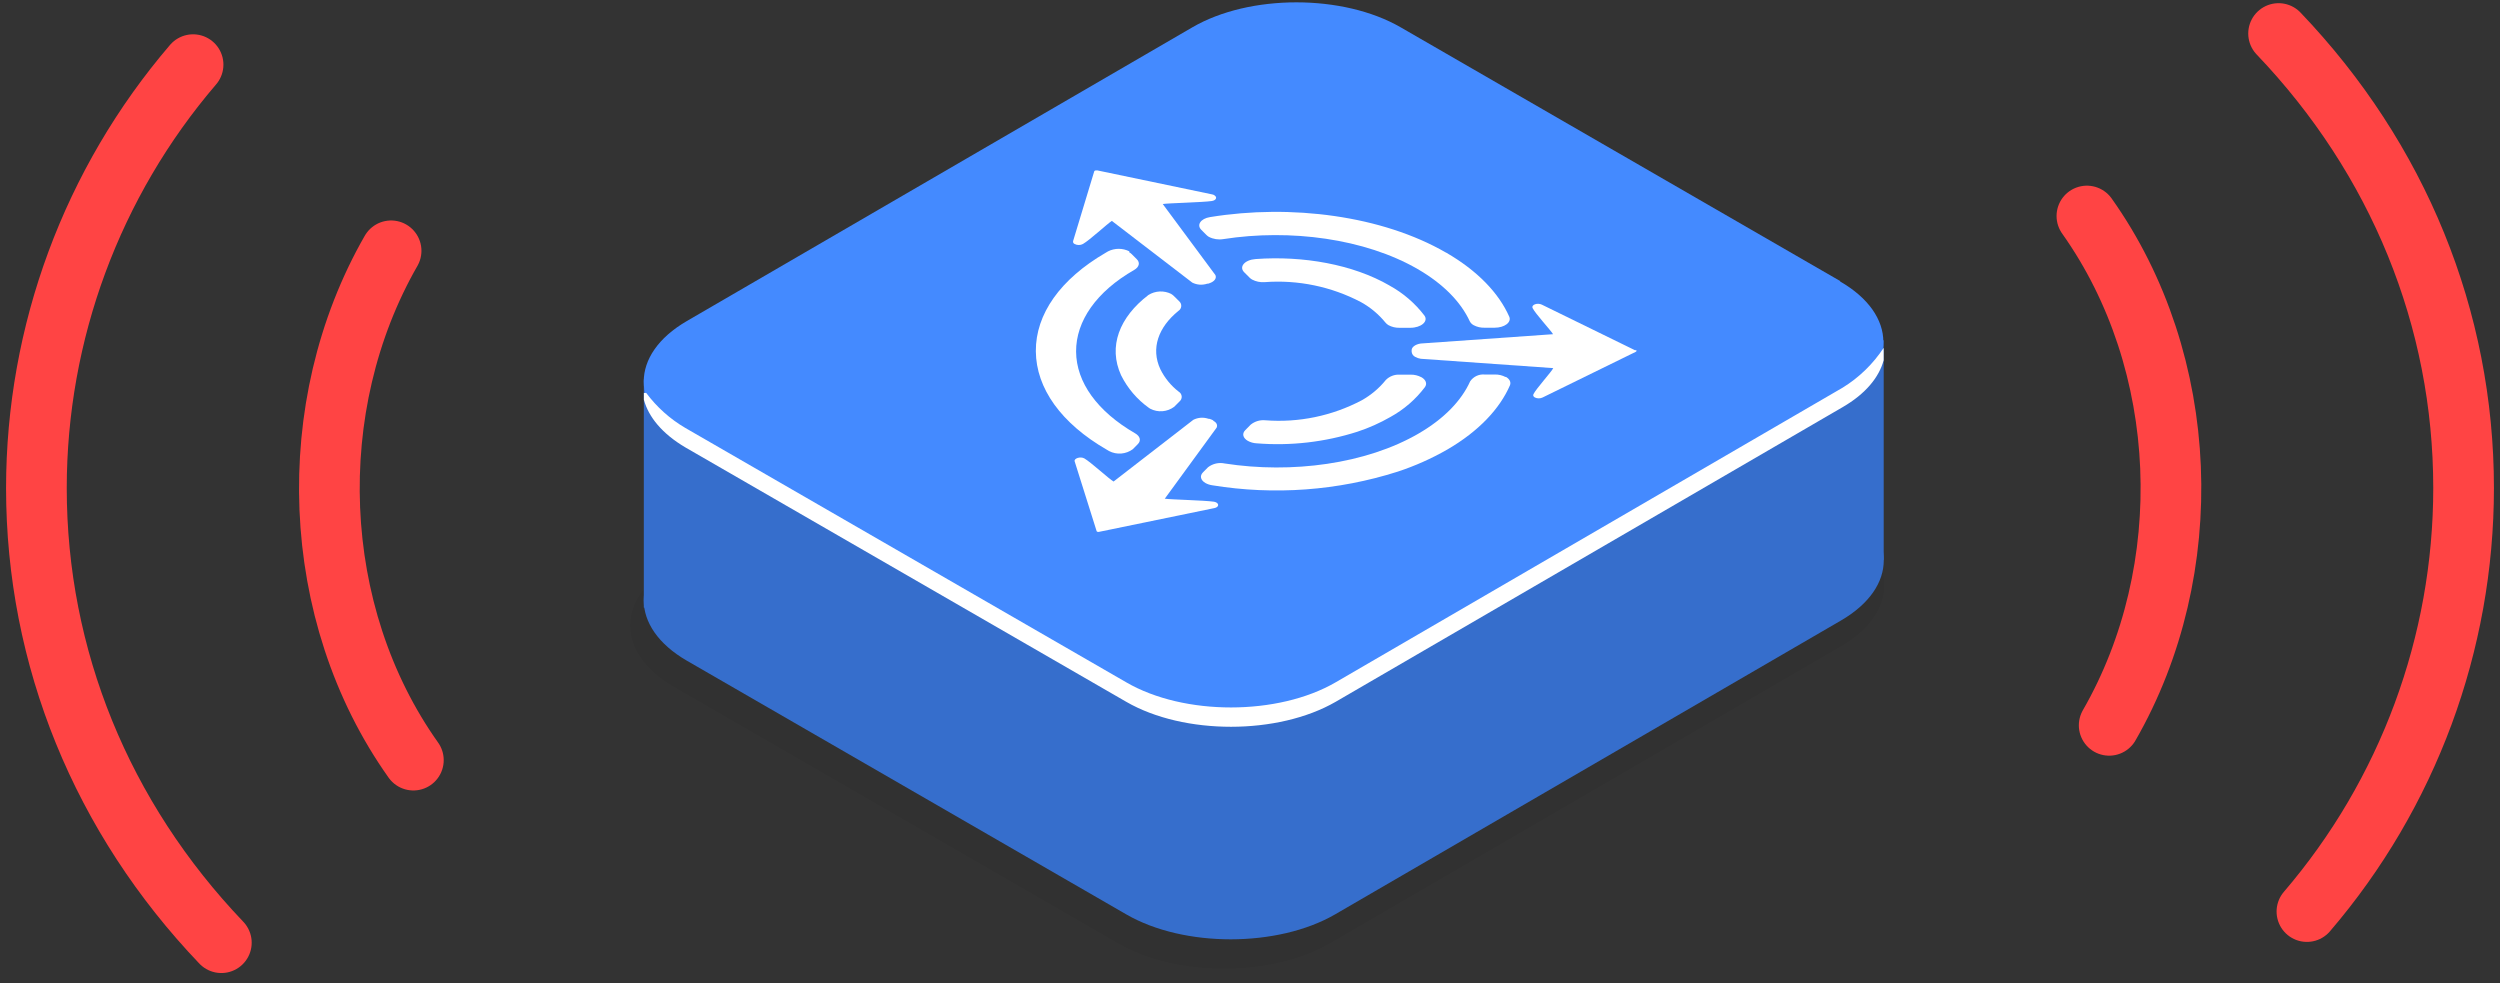 <svg xmlns="http://www.w3.org/2000/svg" width="206" height="81" viewBox="0 0 206 81" fill="none"><rect x="0" y="0" width="206" height="81" fill="#333333" stroke="none"/><path opacity="0.05" d="M151.659 43.169L115.017 22.02C110.213 19.247 102.427 19.247 97.656 22.02L55.52 46.504C50.744 49.276 50.744 53.8 55.52 56.579L92.156 77.734C96.96 80.507 104.774 80.49 109.556 77.734L151.692 53.245C156.469 50.472 156.441 45.948 151.636 43.186" fill="black"></path><path d="M15.91 5.327C7.582 15.045 3.003 27.419 3 40.217C3 54.182 8.383 67.361 18.239 77.678" stroke="#FF4444" stroke-width="5" stroke-linecap="round" stroke-linejoin="round"></path><path d="M32.227 20.667C24.89 33.448 25.48 50.562 34.062 62.635" stroke="#FF4444" stroke-width="5" stroke-linecap="round" stroke-linejoin="round"></path><path d="M190.09 75.113C198.42 65.394 202.999 53.017 203 40.217C203 26.252 197.611 13.079 187.755 2.762" stroke="#FF4444" stroke-width="5" stroke-linecap="round" stroke-linejoin="round"></path><path d="M173.796 59.767C181.154 46.975 180.531 29.872 171.96 17.799" stroke="#FF4444" stroke-width="5" stroke-linecap="round" stroke-linejoin="round"></path><path d="M151.642 41.182L115.416 24.776C110.667 22.031 102.972 22.031 98.251 24.776L56.587 44.477C51.866 47.222 51.861 51.696 56.587 54.435L92.812 75.349C97.561 78.093 105.284 78.076 110.005 75.349L151.698 51.129C156.418 48.384 156.396 43.927 151.642 41.188" fill="#366ECC"></path><path d="M155.217 46.128L53.05 50.068V31.259L155.217 28.037V46.128Z" fill="#366ECC"></path><path d="M92.93 40.223L99.509 35.132C99.701 35.035 99.911 34.977 100.126 34.962C100.341 34.948 100.557 34.977 100.76 35.048H100.822L100.929 35.081C101.007 35.107 101.082 35.141 101.153 35.182C101.406 35.328 101.518 35.547 101.423 35.744L97.151 41.598C97.645 41.677 100.44 41.738 101.193 41.845C101.269 41.856 101.344 41.88 101.411 41.918C101.642 42.047 101.591 42.294 101.238 42.373L91.78 44.354C91.716 44.377 91.647 44.377 91.583 44.354C91.56 44.343 91.542 44.322 91.533 44.298L89.725 38.556C89.641 38.292 90.197 38.124 90.528 38.314C91.089 38.634 92.571 39.998 92.93 40.217" fill="#EBEBEB"></path><path d="M95.973 34.228L95.861 34.155C94.892 33.463 94.108 32.543 93.576 31.478C92.453 29.104 93.413 26.684 95.821 24.86C96.103 24.683 96.426 24.583 96.759 24.568C97.091 24.553 97.422 24.625 97.718 24.776C97.792 24.818 97.86 24.869 97.92 24.928L98.375 25.377C98.433 25.428 98.478 25.492 98.507 25.563C98.536 25.635 98.547 25.712 98.541 25.789C98.534 25.866 98.51 25.941 98.469 26.006C98.429 26.072 98.374 26.128 98.308 26.168C96.657 27.515 96.018 29.261 96.82 30.973C97.182 31.697 97.704 32.328 98.347 32.819C98.413 32.859 98.469 32.913 98.51 32.978C98.551 33.043 98.576 33.117 98.583 33.194C98.59 33.27 98.579 33.347 98.551 33.419C98.523 33.49 98.478 33.554 98.42 33.605L97.965 34.06C97.684 34.269 97.35 34.395 97 34.423C96.651 34.451 96.3 34.379 95.99 34.217" fill="#EBEBEB"></path><path d="M92.38 37.613C88.625 35.446 86.543 32.561 86.531 29.496C86.52 26.432 88.558 23.547 92.29 21.38L92.481 21.268C92.754 21.131 93.055 21.059 93.36 21.059C93.665 21.059 93.966 21.131 94.238 21.268C94.312 21.309 94.38 21.36 94.44 21.419L94.861 21.84C95.147 22.127 95.052 22.486 94.653 22.722C91.549 24.529 89.843 26.931 89.86 29.457C89.877 31.983 91.606 34.413 94.732 36.193C95.136 36.428 95.237 36.788 94.951 37.074L94.536 37.495C94.257 37.702 93.927 37.826 93.582 37.854C93.236 37.882 92.89 37.812 92.582 37.652L92.391 37.54" fill="#EBEBEB"></path><path d="M103.977 36.877C103.589 36.653 103.472 36.316 103.769 35.991L104.212 35.542C104.381 35.405 104.575 35.303 104.783 35.241C104.991 35.18 105.209 35.16 105.425 35.182C108.171 35.392 110.92 34.822 113.356 33.538C114.124 33.11 114.803 32.538 115.354 31.854C115.501 31.707 115.676 31.593 115.87 31.519C116.063 31.444 116.27 31.411 116.477 31.422H117.386C117.693 31.414 117.996 31.486 118.267 31.629C118.615 31.831 118.756 32.14 118.542 32.438C117.779 33.448 116.812 34.286 115.702 34.896C114.849 35.395 113.949 35.806 113.014 36.125C110.331 36.982 107.507 37.306 104.701 37.08C104.451 37.066 104.208 36.997 103.988 36.877" fill="#EBEBEB"></path><path d="M100.485 40.357C100.098 40.133 99.986 39.796 100.278 39.482L100.699 39.055C100.891 38.901 101.115 38.791 101.354 38.733C101.594 38.675 101.843 38.67 102.085 38.718C107.614 39.577 113.749 38.758 118.054 36.254C120.181 35.02 121.595 33.526 122.308 31.949C122.439 31.757 122.619 31.604 122.829 31.505C123.04 31.406 123.273 31.366 123.504 31.388H124.346C124.653 31.38 124.956 31.452 125.227 31.596C125.53 31.77 125.676 32.028 125.564 32.297C124.727 34.234 123.016 36.069 120.406 37.585C119.107 38.329 117.736 38.941 116.314 39.409C111.38 40.979 106.146 41.364 101.035 40.531C100.839 40.504 100.648 40.441 100.474 40.346" fill="#EBEBEB"></path><path d="M89.72 20.673C89.673 20.655 89.634 20.621 89.61 20.576C89.586 20.532 89.579 20.481 89.591 20.432L91.331 14.69C91.331 14.622 91.471 14.583 91.578 14.605L101.064 16.609C101.127 16.622 101.187 16.645 101.243 16.677C101.485 16.817 101.4 17.081 101.019 17.137C100.267 17.249 97.471 17.311 96.978 17.384L101.316 23.238C101.44 23.502 101.232 23.799 100.822 23.912L100.721 23.945H100.654C100.452 24.014 100.238 24.042 100.025 24.027C99.812 24.013 99.604 23.956 99.413 23.861L92.807 18.765C92.448 18.972 90.972 20.347 90.422 20.667C90.317 20.722 90.2 20.751 90.082 20.751C89.964 20.751 89.847 20.722 89.742 20.667" fill="#EBEBEB"></path><path d="M104.341 23.597C104.27 23.557 104.204 23.508 104.145 23.451L103.69 22.997C103.236 22.542 103.73 21.975 104.628 21.908C108.557 21.622 112.649 22.346 115.657 24.086C116.78 24.7 117.761 25.543 118.537 26.561C118.879 27.038 118.262 27.566 117.369 27.566H116.465C116.156 27.571 115.851 27.498 115.579 27.352C115.479 27.296 115.392 27.222 115.32 27.133C114.762 26.449 114.078 25.878 113.305 25.45C110.863 24.167 108.109 23.597 105.357 23.805C105.004 23.831 104.65 23.757 104.336 23.592" fill="#EBEBEB"></path><path d="M100.789 20.084C100.717 20.042 100.651 19.991 100.592 19.932L100.171 19.511C99.767 19.107 100.109 18.585 100.884 18.456C107.563 17.367 115.057 18.338 120.327 21.38C122.948 22.896 124.688 24.748 125.542 26.668C125.744 27.128 125.154 27.577 124.335 27.577H123.493C123.186 27.584 122.883 27.513 122.612 27.369C122.472 27.297 122.358 27.183 122.286 27.044C121.556 25.466 120.125 23.973 117.987 22.738C113.648 20.235 107.502 19.41 101.984 20.274C101.576 20.343 101.157 20.279 100.789 20.089" fill="#EBEBEB"></path><path d="M117.751 29.996C117.666 29.957 117.594 29.897 117.541 29.821C117.487 29.745 117.455 29.656 117.448 29.564V29.452C117.448 29.177 117.745 28.935 118.194 28.89L129.1 28.121C128.965 27.835 127.652 26.404 127.416 25.972C127.293 25.713 127.815 25.511 128.174 25.685L135.892 29.446C135.965 29.491 135.965 29.564 135.892 29.603L128.219 33.364C128.119 33.412 128.01 33.437 127.899 33.437C127.788 33.437 127.679 33.412 127.579 33.364C127.467 33.302 127.411 33.201 127.461 33.094C127.663 32.657 128.965 31.225 129.095 30.945L118.183 30.176C118.024 30.153 117.869 30.102 117.728 30.024" fill="#EBEBEB"></path><path d="M151.642 23.165L115.416 2.251C110.667 -0.493 102.972 -0.493 98.251 2.251L56.587 26.46C51.866 29.205 51.861 33.678 56.587 36.417L92.812 57.331C97.561 60.076 105.284 60.059 110.005 57.331L151.664 33.122C156.385 30.378 156.362 25.921 151.608 23.182" fill="#448AFF"></path><path d="M114.49 23.524C111.481 21.784 107.372 21.06 103.46 21.346C102.562 21.414 102.068 21.981 102.523 22.435L102.978 22.89C103.037 22.947 103.103 22.996 103.174 23.036C103.488 23.201 103.842 23.275 104.196 23.249C106.947 23.042 109.701 23.611 112.143 24.894C112.916 25.322 113.6 25.893 114.159 26.578C114.23 26.666 114.318 26.741 114.417 26.797C114.689 26.942 114.995 27.016 115.304 27.01H116.207C117.1 27.01 117.717 26.482 117.375 26.005C116.599 24.988 115.618 24.144 114.495 23.53" fill="white"></path><path d="M96.523 24.226C96.226 24.075 95.895 24.003 95.563 24.018C95.23 24.033 94.907 24.133 94.626 24.31C92.24 26.134 91.291 28.553 92.38 30.928C92.912 31.993 93.696 32.913 94.665 33.605L94.777 33.678C95.088 33.84 95.438 33.912 95.787 33.884C96.137 33.856 96.472 33.73 96.753 33.521L97.207 33.066C97.265 33.016 97.31 32.952 97.338 32.88C97.367 32.809 97.378 32.731 97.371 32.655C97.364 32.578 97.338 32.505 97.297 32.439C97.256 32.374 97.201 32.32 97.135 32.281C96.492 31.785 95.972 31.15 95.613 30.423C94.811 28.705 95.451 26.959 97.101 25.618C97.166 25.578 97.222 25.522 97.262 25.456C97.303 25.391 97.327 25.316 97.334 25.239C97.341 25.162 97.329 25.085 97.3 25.013C97.271 24.942 97.226 24.878 97.168 24.827L96.713 24.378C96.653 24.319 96.585 24.268 96.511 24.226" fill="white"></path><path d="M117.111 31.079C116.84 30.936 116.536 30.864 116.23 30.872H115.32C115.114 30.861 114.907 30.894 114.713 30.969C114.52 31.043 114.344 31.157 114.198 31.304C113.646 31.988 112.968 32.56 112.2 32.988C109.764 34.272 107.014 34.842 104.269 34.632C104.053 34.609 103.835 34.63 103.627 34.691C103.419 34.753 103.225 34.855 103.056 34.992L102.613 35.441C102.31 35.744 102.433 36.103 102.82 36.327C103.04 36.447 103.284 36.516 103.533 36.529C106.34 36.757 109.164 36.432 111.846 35.575C112.794 35.263 113.708 34.854 114.574 34.357C115.683 33.747 116.651 32.909 117.414 31.899C117.622 31.607 117.481 31.293 117.139 31.09" fill="white"></path><path d="M93.059 20.712C92.787 20.575 92.486 20.503 92.181 20.503C91.876 20.503 91.575 20.575 91.303 20.712L91.112 20.825C87.379 22.991 85.331 25.876 85.353 28.941C85.375 32.005 87.447 34.891 91.202 37.057L91.392 37.169C91.7 37.329 92.046 37.399 92.392 37.371C92.737 37.343 93.068 37.219 93.346 37.012L93.761 36.591C94.047 36.305 93.946 35.946 93.542 35.71C90.416 33.903 88.687 31.5 88.67 28.974C88.653 26.449 90.354 24.018 93.464 22.239C93.868 22.003 93.963 21.644 93.671 21.358L93.25 20.937C93.19 20.878 93.122 20.827 93.048 20.785" fill="white"></path><path d="M119.149 20.813C113.884 17.771 106.39 16.8 99.705 17.889C98.931 18.012 98.583 18.54 98.993 18.944L99.413 19.365C99.472 19.424 99.538 19.475 99.61 19.517C99.978 19.706 100.397 19.771 100.805 19.702C106.323 18.843 112.469 19.663 116.808 22.166C118.946 23.401 120.378 24.894 121.107 26.471C121.179 26.611 121.293 26.725 121.433 26.797C121.704 26.94 122.008 27.012 122.314 27.004H123.156C123.976 27.004 124.565 26.555 124.363 26.095C123.504 24.159 121.77 22.323 119.149 20.808" fill="white"></path><path d="M124.06 31.068C123.789 30.924 123.485 30.853 123.179 30.86H122.337C122.105 30.838 121.872 30.879 121.662 30.977C121.452 31.076 121.272 31.23 121.141 31.422C120.428 32.999 119.014 34.492 116.886 35.727C112.576 38.23 106.441 39.05 100.918 38.191C100.68 38.14 100.434 38.141 100.196 38.194C99.959 38.248 99.736 38.352 99.543 38.5L99.122 38.926C98.83 39.224 98.942 39.577 99.329 39.802C99.504 39.897 99.694 39.96 99.891 39.987C105.001 40.819 110.235 40.435 115.169 38.864C116.591 38.396 117.962 37.785 119.261 37.04C121.865 35.525 123.583 33.672 124.419 31.753C124.531 31.489 124.385 31.225 124.082 31.051" fill="white"></path><path d="M134.752 28.873L127.046 25.102C126.686 24.927 126.164 25.102 126.288 25.388C126.496 25.826 127.815 27.257 127.972 27.538L117.066 28.306C116.611 28.374 116.308 28.615 116.319 28.868V28.98C116.327 29.073 116.359 29.161 116.412 29.237C116.466 29.313 116.538 29.374 116.622 29.412C116.764 29.49 116.918 29.541 117.077 29.564L127.989 30.333C127.86 30.619 126.557 32.05 126.355 32.483C126.305 32.589 126.355 32.685 126.473 32.752C126.573 32.8 126.682 32.825 126.793 32.825C126.904 32.825 127.013 32.8 127.113 32.752L134.786 28.991C134.87 28.946 134.876 28.873 134.786 28.834" fill="white"></path><path d="M99.975 34.644C99.903 34.602 99.828 34.568 99.75 34.542L99.643 34.509H99.582C99.378 34.438 99.162 34.409 98.947 34.423C98.732 34.438 98.522 34.496 98.33 34.593L91.757 39.678C91.392 39.471 89.899 38.095 89.355 37.776C89.024 37.585 88.474 37.776 88.552 38.017L90.36 43.759C90.369 43.783 90.387 43.803 90.41 43.815C90.474 43.838 90.543 43.838 90.607 43.815L100.064 41.867C100.418 41.794 100.463 41.547 100.238 41.413C100.171 41.375 100.096 41.35 100.019 41.34C99.267 41.227 96.472 41.166 95.978 41.093L100.25 35.239C100.345 35.031 100.25 34.812 99.98 34.677" fill="white"></path><path d="M100.07 16.087C100.014 16.055 99.953 16.033 99.89 16.02L90.41 14.039C90.303 14.039 90.186 14.039 90.163 14.123L88.423 19.865C88.412 19.914 88.418 19.965 88.442 20.01C88.466 20.054 88.505 20.088 88.552 20.106C88.657 20.161 88.773 20.19 88.892 20.19C89.01 20.19 89.127 20.161 89.231 20.106C89.793 19.786 91.258 18.422 91.617 18.203L98.246 23.289C98.437 23.384 98.645 23.44 98.858 23.455C99.07 23.469 99.284 23.441 99.486 23.373H99.554L99.655 23.339C100.064 23.204 100.272 22.929 100.149 22.666L95.81 16.811C96.304 16.733 99.099 16.677 99.851 16.564C100.227 16.508 100.311 16.244 100.076 16.104" fill="white"></path><path d="M151.844 31.938L110.055 56.225C105.318 58.976 97.572 58.992 92.807 56.225L56.469 35.261C55.212 34.526 54.116 33.544 53.247 32.376H53.056V32.937C53.443 34.368 54.572 35.744 56.474 36.866L92.807 57.831C97.572 60.581 105.318 60.564 110.055 57.831L151.844 33.543C153.718 32.455 154.835 31.096 155.212 29.682V28.666C154.341 29.989 153.192 31.106 151.844 31.938Z" fill="white"></path></svg>